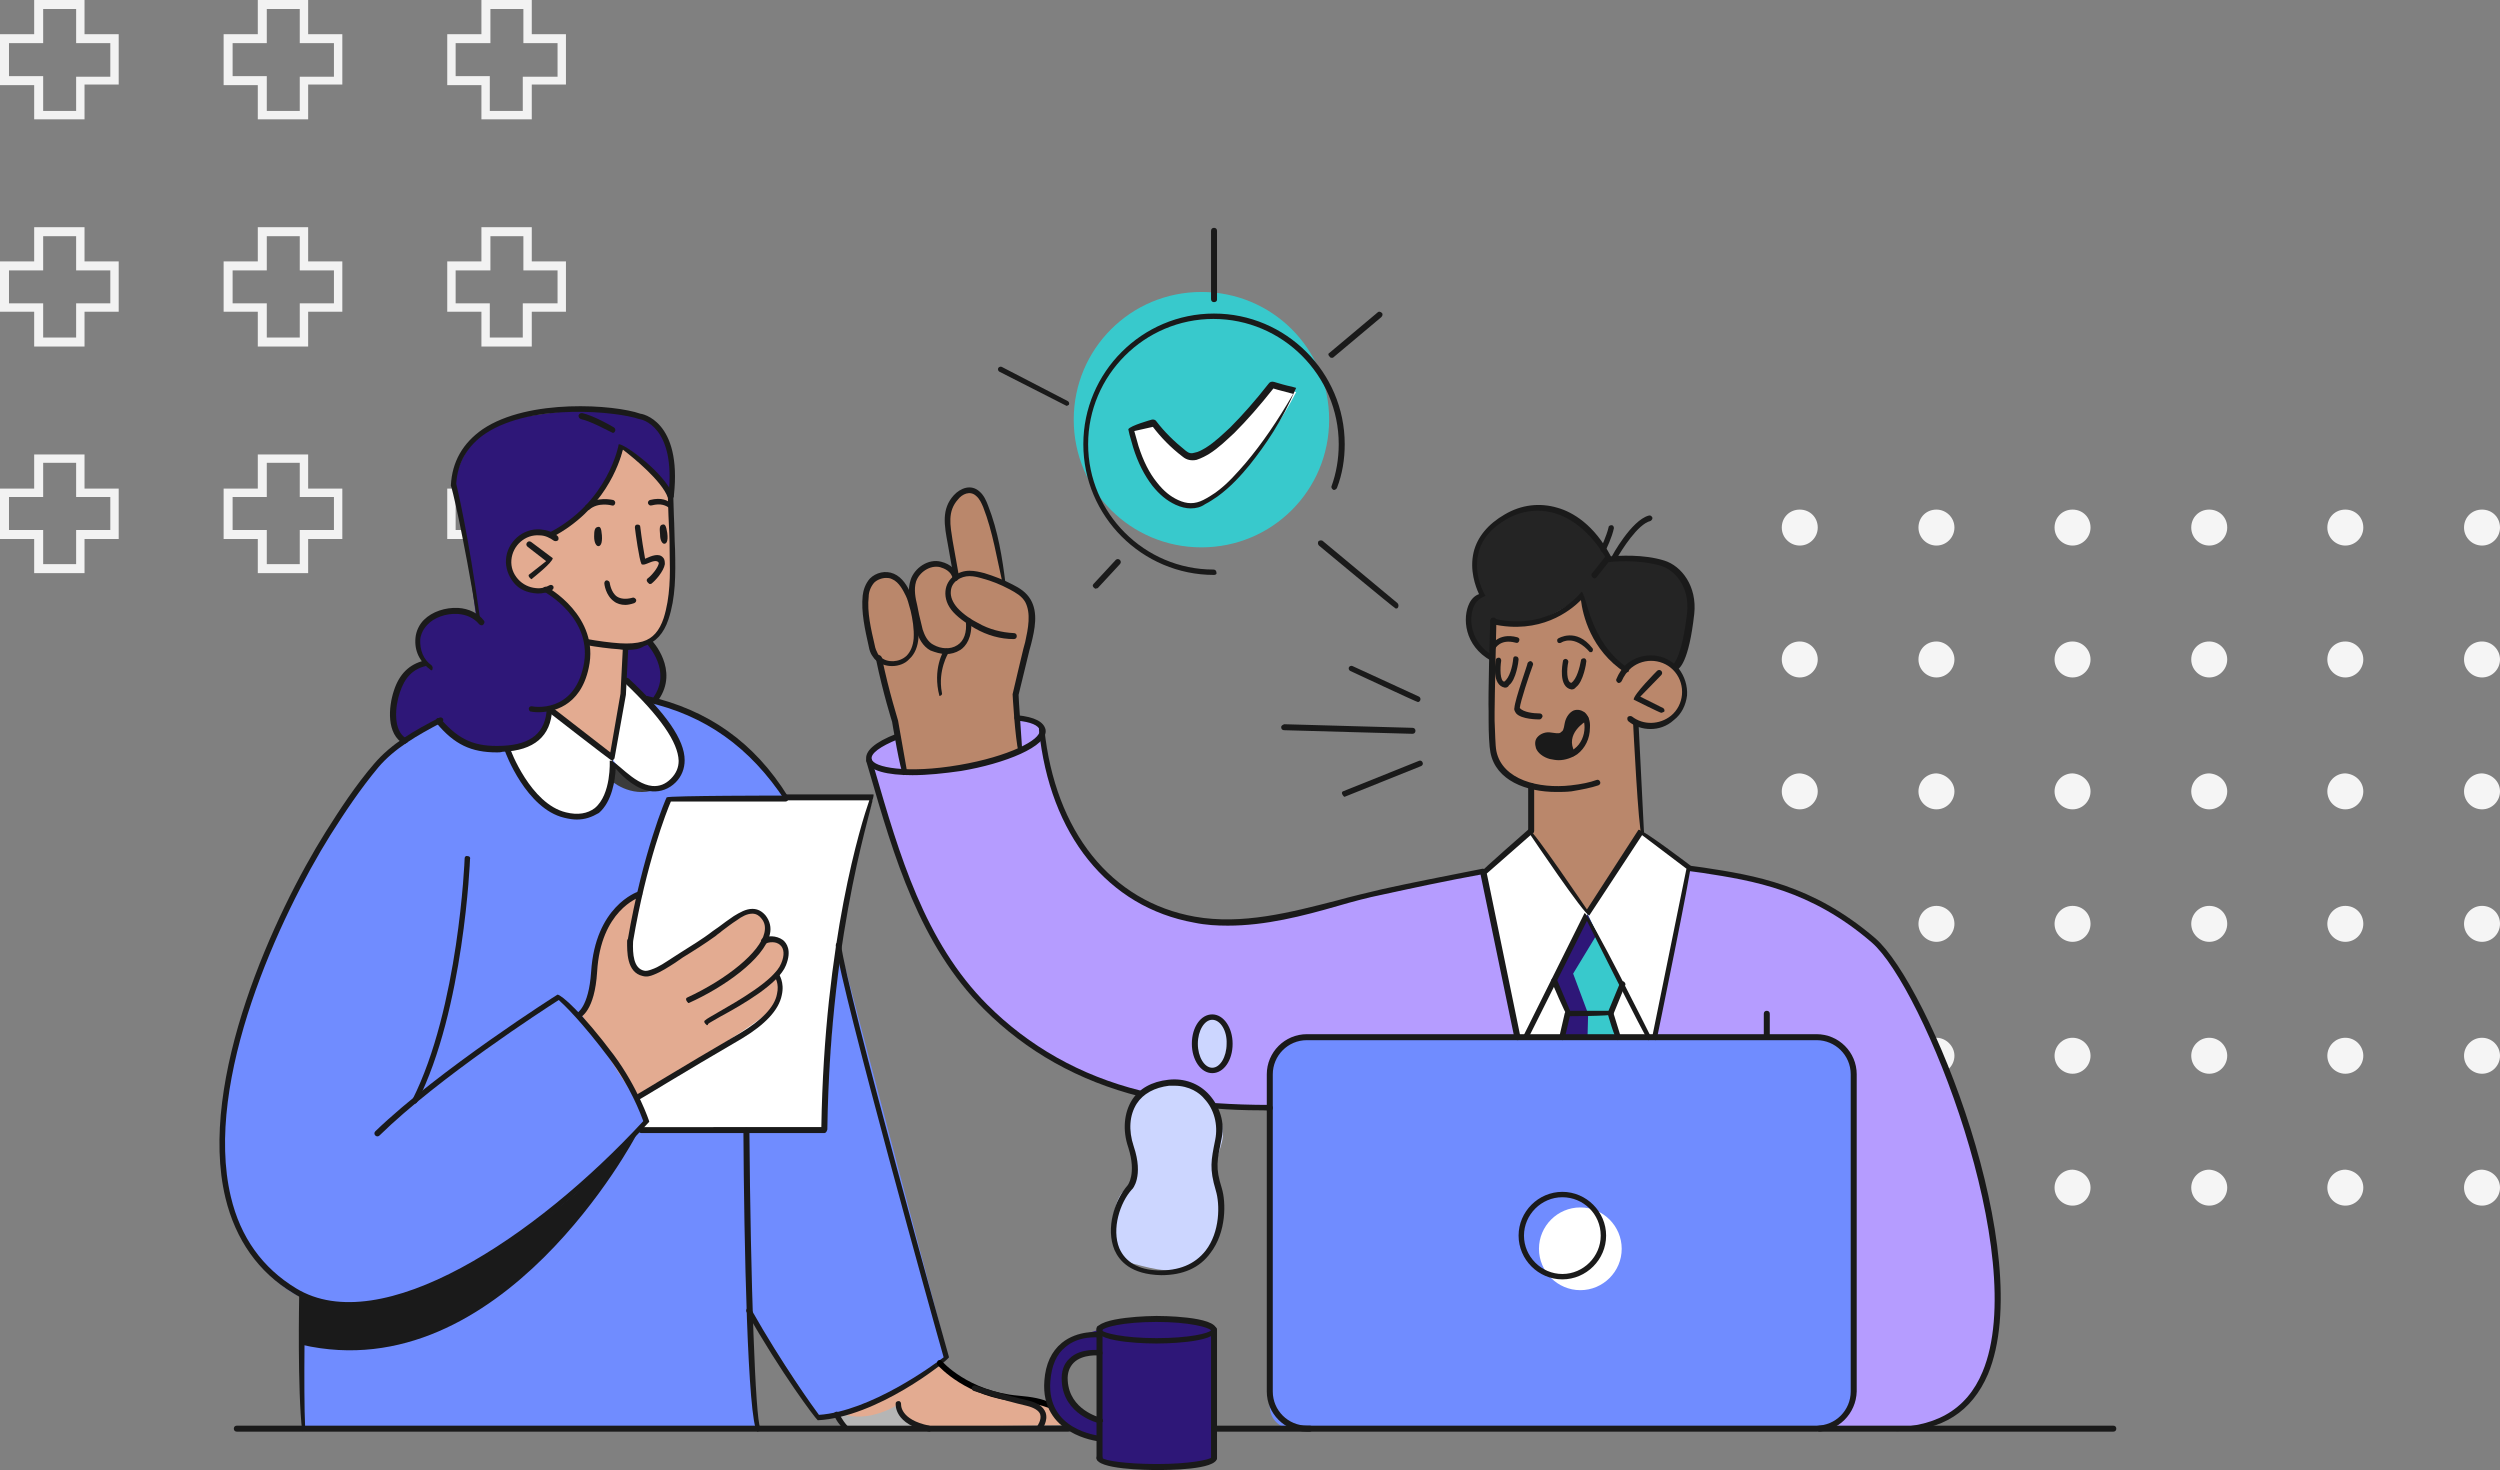 <?xml version="1.0" encoding="utf-8"?>
<!-- Generator: Adobe Illustrator 27.1.1, SVG Export Plug-In . SVG Version: 6.00 Build 0)  -->
<svg version="1.1" id="Layer_1" xmlns="http://www.w3.org/2000/svg" xmlns:xlink="http://www.w3.org/1999/xlink" x="0px" y="0px"
	 viewBox="0 0 417 245.2" style="enable-background:new 0 0 417 245.2;" xml:space="preserve">
<rect x="0" y="0" width="417" height="245.2" fill="#808080" stroke="none"/>
<style type="text/css">
	.st0{fill:#F5F5F5;}
	.st1{fill:#F2F2F2;}
	.st2{fill:#2E1778;}
	.st3{fill:#708CFF;}
	.st4{fill:#B59CFF;}
	.st5{fill:#E3AB91;}
	.st6{fill:#BA876B;}
	.st7{fill:#242424;}
	.st8{fill:#1A1A1A;}
	.st9{fill:#FFFFFF;}
	.st10{fill:#38C9CC;}
	.st11{fill:#CCD6FF;}
	.st12{fill:#3B3B3B;}
	.st13{fill:#B5B5B5;}
</style>
<g>
	<g>
		<path class="st0" d="M303.2,88c0,1.6-1.3,3-3,3c-1.6,0-3-1.3-3-3s1.3-3,3-3C301.9,85,303.2,86.3,303.2,88"/>
	</g>
	<g>
		<path class="st0" d="M326,88c0,1.6-1.3,3-3,3c-1.6,0-3-1.3-3-3s1.3-3,3-3C324.6,85,326,86.3,326,88"/>
	</g>
	<g>
		<path class="st0" d="M348.7,88c0,1.6-1.3,3-3,3c-1.6,0-3-1.3-3-3s1.3-3,3-3C347.4,85,348.7,86.3,348.7,88"/>
	</g>
	<g>
		<path class="st0" d="M371.5,88c0,1.6-1.3,3-3,3c-1.6,0-3-1.3-3-3s1.3-3,3-3C370.2,85,371.5,86.3,371.5,88"/>
	</g>
	<g>
		<path class="st0" d="M394.2,88c0,1.6-1.3,3-3,3c-1.6,0-3-1.3-3-3s1.3-3,3-3C392.9,85,394.2,86.3,394.2,88"/>
	</g>
	<g>
		<path class="st0" d="M417,88c0,1.6-1.3,3-3,3c-1.6,0-3-1.3-3-3s1.3-3,3-3C415.7,85,417,86.3,417,88"/>
	</g>
	<g>
		<path class="st0" d="M303.2,110c0,1.6-1.3,3-3,3c-1.6,0-3-1.3-3-3s1.3-3,3-3C301.9,107,303.2,108.4,303.2,110"/>
	</g>
	<g>
		<path class="st0" d="M326,110c0,1.6-1.3,3-3,3c-1.6,0-3-1.3-3-3s1.3-3,3-3C324.6,107,326,108.4,326,110"/>
	</g>
	<g>
		<path class="st0" d="M348.7,110c0,1.6-1.3,3-3,3c-1.6,0-3-1.3-3-3s1.3-3,3-3C347.4,107,348.7,108.4,348.7,110"/>
	</g>
	<g>
		<path class="st0" d="M371.5,110c0,1.6-1.3,3-3,3c-1.6,0-3-1.3-3-3s1.3-3,3-3C370.2,107,371.5,108.4,371.5,110"/>
	</g>
	<g>
		<path class="st0" d="M394.2,110c0,1.6-1.3,3-3,3c-1.6,0-3-1.3-3-3s1.3-3,3-3C392.9,107,394.2,108.4,394.2,110"/>
	</g>
	<g>
		<path class="st0" d="M417,110c0,1.6-1.3,3-3,3c-1.6,0-3-1.3-3-3s1.3-3,3-3C415.7,107,417,108.4,417,110"/>
	</g>
	<g>
		<path class="st0" d="M303.2,132c0,1.6-1.3,3-3,3c-1.6,0-3-1.3-3-3c0-1.6,1.3-3,3-3C301.9,129.1,303.2,130.4,303.2,132"/>
	</g>
	<g>
		<path class="st0" d="M326,132c0,1.6-1.3,3-3,3c-1.6,0-3-1.3-3-3c0-1.6,1.3-3,3-3C324.6,129.1,326,130.4,326,132"/>
	</g>
	<g>
		<path class="st0" d="M348.7,132c0,1.6-1.3,3-3,3c-1.6,0-3-1.3-3-3c0-1.6,1.3-3,3-3C347.4,129.1,348.7,130.4,348.7,132"/>
	</g>
	<g>
		<path class="st0" d="M371.5,132c0,1.6-1.3,3-3,3c-1.6,0-3-1.3-3-3c0-1.6,1.3-3,3-3C370.2,129.1,371.5,130.4,371.5,132"/>
	</g>
	<g>
		<path class="st0" d="M394.2,132c0,1.6-1.3,3-3,3c-1.6,0-3-1.3-3-3c0-1.6,1.3-3,3-3C392.9,129.1,394.2,130.4,394.2,132"/>
	</g>
	<g>
		<path class="st0" d="M417,132c0,1.6-1.3,3-3,3c-1.6,0-3-1.3-3-3c0-1.6,1.3-3,3-3C415.7,129.1,417,130.4,417,132"/>
	</g>
	<g>
		<path class="st0" d="M303.2,154.1c0,1.6-1.3,3-3,3c-1.6,0-3-1.3-3-3c0-1.6,1.3-3,3-3C301.9,151.1,303.2,152.4,303.2,154.1"/>
	</g>
	<g>
		<path class="st0" d="M326,154.1c0,1.6-1.3,3-3,3c-1.6,0-3-1.3-3-3c0-1.6,1.3-3,3-3C324.6,151.1,326,152.4,326,154.1"/>
	</g>
	<g>
		<path class="st0" d="M348.7,154.1c0,1.6-1.3,3-3,3c-1.6,0-3-1.3-3-3c0-1.6,1.3-3,3-3C347.4,151.1,348.7,152.4,348.7,154.1"/>
	</g>
	<g>
		<path class="st0" d="M371.5,154.1c0,1.6-1.3,3-3,3c-1.6,0-3-1.3-3-3c0-1.6,1.3-3,3-3C370.2,151.1,371.5,152.4,371.5,154.1"/>
	</g>
	<g>
		<path class="st0" d="M394.2,154.1c0,1.6-1.3,3-3,3c-1.6,0-3-1.3-3-3c0-1.6,1.3-3,3-3C392.9,151.1,394.2,152.4,394.2,154.1"/>
	</g>
	<g>
		<path class="st0" d="M417,154.1c0,1.6-1.3,3-3,3c-1.6,0-3-1.3-3-3c0-1.6,1.3-3,3-3C415.7,151.1,417,152.4,417,154.1"/>
	</g>
	<g>
		<path class="st0" d="M303.2,176.1c0,1.6-1.3,3-3,3c-1.6,0-3-1.3-3-3c0-1.6,1.3-3,3-3C301.9,173.1,303.2,174.5,303.2,176.1"/>
	</g>
	<g>
		<path class="st0" d="M326,176.1c0,1.6-1.3,3-3,3c-1.6,0-3-1.3-3-3c0-1.6,1.3-3,3-3C324.6,173.1,326,174.5,326,176.1"/>
	</g>
	<g>
		<path class="st0" d="M348.7,176.1c0,1.6-1.3,3-3,3c-1.6,0-3-1.3-3-3c0-1.6,1.3-3,3-3C347.4,173.1,348.7,174.5,348.7,176.1"/>
	</g>
	<g>
		<path class="st0" d="M371.5,176.1c0,1.6-1.3,3-3,3c-1.6,0-3-1.3-3-3c0-1.6,1.3-3,3-3C370.2,173.1,371.5,174.5,371.5,176.1"/>
	</g>
	<g>
		<path class="st0" d="M394.2,176.1c0,1.6-1.3,3-3,3c-1.6,0-3-1.3-3-3c0-1.6,1.3-3,3-3C392.9,173.1,394.2,174.5,394.2,176.1"/>
	</g>
	<g>
		<path class="st0" d="M417,176.1c0,1.6-1.3,3-3,3c-1.6,0-3-1.3-3-3c0-1.6,1.3-3,3-3C415.7,173.1,417,174.5,417,176.1"/>
	</g>
	<g>
		<path class="st0" d="M303.2,198.1c0,1.6-1.3,3-3,3c-1.6,0-3-1.3-3-3c0-1.6,1.3-3,3-3C301.9,195.2,303.2,196.5,303.2,198.1"/>
	</g>
	<g>
		<path class="st0" d="M326,198.1c0,1.6-1.3,3-3,3c-1.6,0-3-1.3-3-3c0-1.6,1.3-3,3-3C324.6,195.2,326,196.5,326,198.1"/>
	</g>
	<g>
		<path class="st0" d="M348.7,198.1c0,1.6-1.3,3-3,3c-1.6,0-3-1.3-3-3c0-1.6,1.3-3,3-3C347.4,195.2,348.7,196.5,348.7,198.1"/>
	</g>
	<g>
		<path class="st0" d="M371.5,198.1c0,1.6-1.3,3-3,3c-1.6,0-3-1.3-3-3c0-1.6,1.3-3,3-3C370.2,195.2,371.5,196.5,371.5,198.1"/>
	</g>
	<g>
		<path class="st0" d="M394.2,198.1c0,1.6-1.3,3-3,3c-1.6,0-3-1.3-3-3c0-1.6,1.3-3,3-3C392.9,195.2,394.2,196.5,394.2,198.1"/>
	</g>
	<g>
		<path class="st0" d="M417,198.1c0,1.6-1.3,3-3,3c-1.6,0-3-1.3-3-3c0-1.6,1.3-3,3-3C415.7,195.2,417,196.5,417,198.1"/>
	</g>
	<g>
		<path class="st1" d="M88.7,95.6h-8.4v-5.7h-5.7v-8.4h5.7v-5.7h8.4v5.7h5.7v8.4h-5.7V95.6z M81.7,94.1h5.5v-5.7H93v-5.5h-5.7v-5.7
			h-5.5v5.7H76v5.5h5.7V94.1z M51.5,95.6H43v-5.7h-5.7v-8.4H43v-5.7h8.4v5.7h5.7v8.4h-5.7V95.6z M44.5,94.1H50v-5.7h5.7v-5.5H50
			v-5.7h-5.5v5.7h-5.7v5.5h5.7V94.1z M14.2,95.6H5.7v-5.7H0v-8.4h5.7v-5.7h8.4v5.7h5.7v8.4h-5.7V95.6z M7.2,94.1h5.5v-5.7h5.7v-5.5
			h-5.7v-5.7H7.2v5.7H1.5v5.5h5.7V94.1z M88.7,57.8h-8.4V52h-5.7v-8.4h5.7v-5.7h8.4v5.7h5.7V52h-5.7V57.8z M81.7,56.3h5.5v-5.7H93
			v-5.5h-5.7v-5.7h-5.5v5.7H76v5.5h5.7V56.3z M51.5,57.8H43V52h-5.7v-8.4H43v-5.7h8.4v5.7h5.7V52h-5.7V57.8z M44.5,56.3H50v-5.7h5.7
			v-5.5H50v-5.7h-5.5v5.7h-5.7v5.5h5.7V56.3z M14.2,57.8H5.7V52H0v-8.4h5.7v-5.7h8.4v5.7h5.7V52h-5.7V57.8z M7.2,56.3h5.5v-5.7h5.7
			v-5.5h-5.7v-5.7H7.2v5.7H1.5v5.5h5.7V56.3z M88.7,19.9h-8.4v-5.7h-5.7V5.7h5.7V0h8.4v5.7h5.7v8.4h-5.7V19.9z M81.7,18.5h5.5v-5.7
			H93V7.2h-5.7V1.5h-5.5v5.7H76v5.5h5.7V18.5z M51.5,19.9H43v-5.7h-5.7V5.7H43V0h8.4v5.7h5.7v8.4h-5.7V19.9z M44.5,18.5H50v-5.7h5.7
			V7.2H50V1.5h-5.5v5.7h-5.7v5.5h5.7V18.5z M14.2,19.9H5.7v-5.7H0V5.7h5.7V0h8.4v5.7h5.7v8.4h-5.7V19.9z M7.2,18.5h5.5v-5.7h5.7V7.2
			h-5.7V1.5H7.2v5.7H1.5v5.5h5.7V18.5z"/>
	</g>
	<g>
		<path class="st2" d="M177.7,230.2c0.2-4.8,2.6-4.1,5.6-4.6l0.1,11.3C183.4,237,177.5,235.1,177.7,230.2 M192.7,220
			c-8.1,0.1-9.3,1.6-9.3,1.6c-0.1,0.7-6.5,0.9-8.1,5.5c-1.6,4.6,0.6,9.1,2.2,10.5c1.6,1.3,5.6,2.3,5.6,2.3l0.2,3.3
			c0,0,3.2,1.6,10.1,1.5c7-0.1,9-1.1,9-1.1v-21.8C202.5,221.9,200.8,220,192.7,220"/>
	</g>
	<g>
		<path class="st3" d="M73.5,119.8c0,0-8.2,5.2-9.6,6.7c-1.4,1.5-8,10.7-13.5,20.2c-5.5,9.4-11,25.6-12,32.3
			c-1,6.7-2.7,18.6,2.2,27.4c4.9,8.8,9.9,10,9.9,10v21.9l75.9,0.1c0,0-1.7-15.2-0.9-19l11.1,17.1c0,0,7.1-0.9,12.8-4.3
			c5.7-3.3,8.8-5.7,8.8-5.7l-17.9-67.7c0,0-7-22.9-11.2-28.6c-4.2-5.7-8.9-11.2-25-14.5L73.5,119.8z"/>
	</g>
	<g>
		<path class="st3" d="M305.5,238.3h-90c-2,0-3.7-1.6-3.7-3.7v-58c0-2,1.6-3.7,3.7-3.7h90c2,0,3.7,1.6,3.7,3.7v58
			C309.1,236.7,307.5,238.3,305.5,238.3"/>
	</g>
	<g>
		<path class="st4" d="M247.5,145.5l5.7,27.5l-35.2,0.2c0,0-5.5,0.8-6.2,5.4v5.9c0,0-12.9,1.5-26-3.4c-13.1-4.8-20.9-11.2-26.6-19.4
			c-5.7-8.2-8.7-17-9.5-19.4c-0.8-2.4-4.6-15.1-4.6-15.1s4,3.2,15.5,0.9c11.5-2.3,13.3-5.7,13.3-5.7s1.3,13.7,8.3,21.3
			c7,7.6,15,11.9,30.5,9.8c0,0,13.8-3.6,19.9-4.8C238.7,147.3,247.5,145.5,247.5,145.5"/>
	</g>
	<g>
		<path class="st5" d="M112,82.7c0,0,0,13.2,0.1,15.6c0.1,2.4-0.9,9.8-7.3,9.7l-0.8,7.6l-1.8,10.5l-10.2-8c0,0,5.8-1.3,6.1-8
			c0.3-6.7-6.4-11.8-6.4-11.8s-6,1.2-6.8-4.7c0,0,0.1-3.7,3.5-4.5c3.4-0.7,3.6,0.1,3.6,0.1s4.6-2.2,7-5.6c2.3-3.3,4.5-6.9,4.9-9.3
			c0,0,3.7,2.9,5.1,4.4C110.3,80.3,112,82.7,112,82.7"/>
	</g>
	<g>
		<path class="st6" d="M248.9,103.6c0,0-0.3,13-0.2,16c0.1,2.9-1,10.1,6.7,11.6l0,7.5l9.1,13.5l9.3-13.5l-0.9-18c0,0,7.8,2.6,8-6
			c0,0,0.4-4-5.7-4.9c0,0-2.6,0-4.1,1.9c0,0-2.7-1-5.1-5.8c-2.3-4.7-2-7-2-7s-3.2,3.9-7.2,4.5C252.7,104,248.9,103.6,248.9,103.6"/>
	</g>
	<g>
		<path class="st7" d="M248.8,109.7l0.2-6.1c0,0,4.4,1,7.4,0c3-1,7.7-4.3,7.7-4.3s1.2,9.5,7,12.4c0,0,1.3-2.3,3.9-1.9
			c2.6,0.5,4.4,1.3,4.4,1.3s2.2-3.1,2.5-8c0.3-5-1.3-8.2-3.6-8.9c-2.3-0.8-9.7-1.1-9.7-1.1s-4.4-7.4-9.1-8.1
			c-4.7-0.7-8.2,0.5-10.6,2.7c-2.5,2.2-4.2,7-1.6,11.5c0,0-2.2,0.6-2.3,3.7C244.6,106.1,248,109.7,248.8,109.7"/>
	</g>
	<g>
		<path class="st4" d="M149.6,122.6l1.1,6.2c0,0-5.6-0.1-5.7-2.1C144.9,124.8,149.6,122.6,149.6,122.6"/>
	</g>
	<g>
		<path class="st4" d="M169.8,119.8v5.6c0,0,4.6-2.7,4-4C173.3,120.1,169.8,119.8,169.8,119.8"/>
	</g>
	<g>
		<path class="st8" d="M264.5,119.8c-0.2,0.1-1.7,1-2.4,2.5c-0.6,1.5,0.2,3.5,0.2,3.5s-0.7,1.1-2.7,0.6c-1.9-0.5-3-0.9-2.9-2.1
			c0.2-1.2,0.2-1.4,1.5-1.5c1.3-0.1,2.6,0.2,2.9-1c0.3-1.2,0.4-2.9,1.6-3C264.1,118.7,264.5,119.8,264.5,119.8"/>
	</g>
	<g>
		<path class="st6" d="M167.3,96.9c0,0-0.8-8.6-2.3-11.4c-1.5-2.8-2.1-4.4-3.6-3.8c-1.5,0.6-3.5,1.9-3.4,4.4c0.1,2.5,1.6,10,1.6,10
			s-2.3-2.7-4.7-1.9c-2.4,0.7-2.9,4.6-2.9,4.6s-2.5-3.4-5.2-2.9c-2.7,0.5-2.7,5.5-2.1,8.4c0.6,2.9,0.6,4.8,1.8,5.5l2.5,9.9l1.6,9.1
			c0,0,5.7,0.1,9.4-0.7c3.7-0.8,9.8-2.8,9.8-2.8l-0.4-9.8c0,0,2.6-9.5,2.5-11.9C171.8,101.3,173.1,99.9,167.3,96.9"/>
	</g>
	<g>
		<path class="st5" d="M157,227.7c0,0,2.8,2.8,6.3,4c3.5,1.2,11.7,2.5,11.7,2.5l2.5,3.5l-36.4,0.5l-1.5-2.2c0,0,6.8-1.9,11-4.6
			C154.8,228.8,157,227.7,157,227.7"/>
	</g>
	<polygon class="st9" points="264.8,152.5 255.4,138.7 247.5,145.5 253.1,173 254.5,173 260.6,173 261.5,169.1 259,164 	"/>
	<polygon class="st9" points="273.8,138.7 264.8,152.5 270.6,164.3 268.6,169.1 269.8,173 274.9,173 276.1,173 281.9,144.8 	"/>
	<polygon class="st10" points="259,164 261.5,169.1 260.6,173 269.8,173 268.6,169.1 270.6,164.3 264.8,152.5 	"/>
	<g>
		<path class="st9" d="M270.5,208.3c0,3.8-3.1,6.9-6.9,6.9c-3.8,0-6.9-3.1-6.9-6.9c0-3.8,3.1-6.9,6.9-6.9
			C267.4,201.4,270.5,204.5,270.5,208.3"/>
	</g>
	<g>
		<path class="st11" d="M202.2,169.7c0,0-2.8,0.8-2.9,4.4c-0.1,3.7,2.1,4.6,2.9,4.4c0.8-0.2,3.1-1.4,2.9-4.4
			C205,171,203.5,169.9,202.2,169.7"/>
	</g>
	<g>
		<path class="st11" d="M195.7,180.3c0,0-5.5,0.4-7,4.5c-1.5,4.1,1.2,6.8,0.7,9.6c-0.4,2.8-0.4,2.5-2.2,4.5
			c-1.8,2-3.1,10.6,1.5,11.8c4.6,1.2,7,1.9,10.4,0c3.4-1.9,4.7-5.4,4.8-9.2c0-3.8-1.2-4.7-1-7.4c0.2-2.6,2.1-4.2,0.4-8.2
			C201.6,181.9,199.5,180.3,195.7,180.3"/>
	</g>
	<g>
		<path class="st9" d="M106.6,149.5l5-16.3h34c0,0-5.8,18.2-6.3,28.9c-0.5,10.7-1.9,26.5-1.9,26.5h-30.5l0.9-1.5l-2-3.8l-1.5-26.4
			L106.6,149.5z"/>
	</g>
	<g>
		<path class="st4" d="M281.9,144.8l-5.8,28.2h26.4c0,0,6.7-0.4,6.7,7c0,7.3-0.1,53-0.1,53s-1.5,4.7-4.7,5.3l15.1-0.2
			c0,0,5.1-0.2,7.7-3.3c2.7-3.2,6.3-9.1,6-16.5c-0.3-7.4-1.6-22.3-6.7-34.7c-5-12.4-8.9-21.4-12.9-25.6c-4.1-4.1-10.2-7.9-14.8-9.3
			C294.3,147.1,281.9,144.8,281.9,144.8"/>
	</g>
	<g>
		<path class="st2" d="M67.2,123.5c0,0-2.9-2.7-1.1-7.8c1.8-5.2,4.8-5,4.8-5s-2.4-4.5,0.3-6.9c2.8-2.4,7-2.1,8.2-1c0,0-1-8-2.1-14.8
			c-1.1-6.8-1.5-7.5-1.5-7.5s1.4-9.5,10.4-10.8c9-1.4,11.8-1.6,16.6-1c4.9,0.6,6.5,1.9,7.7,3.7c1.3,1.8,2.4,8.2,1.5,10.4
			c0,0-3.2-6-8.1-8.3c0,0-1.1,7.9-11.6,14.8c0,0-4.2-1.9-6.7,2c-2.5,3.9,0.9,8,5.6,7.2c0,0,7.7,4.3,6.9,10.8c-0.8,6.6-4.1,8-6.4,9.3
			c0,0-0.2,5.9-6.5,6.5c-6.3,0.6-11-2.4-12-4.6L67.2,123.5z"/>
	</g>
	<g>
		<path class="st2" d="M104.4,108l-0.5,7.9l5.2,0.6c0,0,2-1.6,1.4-4.7c-0.6-3.1-2-4.6-2-4.6L104.4,108z"/>
	</g>
	<g>
		<path class="st5" d="M96.9,169.1c0,0,1.7-1.2,2-4.8c0.3-3.6,0.8-12.1,7.7-14.8l-1.5,7.4c0,0-0.5,4.7,1.8,5.2
			c2.3,0.5,10.5-5.2,12.5-6.7c2-1.5,4.9-4.7,7.5-2.9c2.6,1.8,0.3,4.8,0.3,4.8s2.3-0.8,3.5,0.6c1.2,1.4-1.4,4.9-1.4,4.9
			s1.9,2.9-0.5,5.5c-2.4,2.6-22.8,15-22.8,15L96.9,169.1z"/>
	</g>
	<g>
		<path class="st8" d="M106.1,189.4c0,0-22.4,42.6-55.8,34.9l0.1-8c0,0,7.9,4.5,20.9-1.7c13-6.2,21-12,26.9-17.6
			C104.2,191.3,106.1,189.4,106.1,189.4"/>
	</g>
	<g>
		<path class="st9" d="M85.1,124.9c0,0,5.2-1.1,5.9-3.2c0.7-2.1,0.6-3.3,0.6-3.3l10.5,8.4c0,0,0.1,9.2-5.5,9.2
			C91,135.9,87.2,132.1,85.1,124.9"/>
	</g>
	<g>
		<path class="st9" d="M104.2,113.4v2.9l-2.1,10.2c0,0,2.4,3.9,5.4,4.6c3,0.7,5.2-0.8,5.8-2.3c0.6-1.5,0.9-3.2-0.5-5.7
			C111.4,120.5,104.2,113.4,104.2,113.4"/>
	</g>
	<g>
		<path class="st12" d="M101.8,130.1c0,0,3.3,3.1,7.6,1.6c0,0-5.6-0.8-7.3-5L101.8,130.1z"/>
	</g>
	<g>
		<path class="st13" d="M149.9,234.2c0,0-4.8,3.3-9.6,1.6c-0.2-0.1-0.6,0.5-0.6,0.5l1.4,2l12.5-0.1
			C153.6,238.1,149.5,235.7,149.9,234.2"/>
	</g>
	<polygon class="st2" points="266.4,155.8 262.4,162.4 264.9,169.1 264.8,173 260.6,173 261.5,169.1 259,163.6 264.8,152.5 	"/>
	<g>
		<path class="st8" d="M224.2,132.9c-0.5-0.5-0.4-0.8-0.2-0.9l12.7-5.1c0.2-0.1,0.5,0,0.6,0.3c0.1,0.2,0,0.5-0.3,0.6l-12.7,5.1
			C224.3,132.9,224.3,132.9,224.2,132.9"/>
	</g>
	<g>
		<path class="st8" d="M235.6,122.4c0,0-21.4-0.6-21.4-0.6c-0.3,0-0.5-0.2-0.5-0.5c0-0.3,0.3-0.4,0.5-0.5l21.4,0.6
			c0.3,0,0.5,0.2,0.5,0.5C236.1,122.2,235.9,122.4,235.6,122.4"/>
	</g>
	<g>
		<path class="st8" d="M236.5,117.1c-0.2,0-11.3-5.2-11.3-5.2c-0.2-0.1-0.3-0.4-0.2-0.6c0.1-0.2,0.4-0.3,0.6-0.2l11.1,5.1
			c0.2,0.1,0.3,0.4,0.2,0.6C236.8,117,236.7,117.1,236.5,117.1"/>
	</g>
	<g>
		<path class="st8" d="M67.4,124.1c-3-1.6-2.6-6.2-1.7-8.9c0.9-2.8,2.6-4.4,5-5c0.3-0.1,0.5,0.1,0.6,0.3c0.1,0.3-0.1,0.5-0.3,0.6
			c-2.1,0.5-3.5,1.9-4.3,4.4c-0.8,2.3-1.2,6.4,1.1,7.7c0.2,0.1,0.3,0.4,0.2,0.6C67.7,124,67.6,124.1,67.4,124.1"/>
	</g>
	<g>
		<path class="st8" d="M79.6,103.3C77.2,88.7,75.3,81,75.2,81c0.2-4,2-7.1,5.3-9.4c7.7-5.2,22.1-4.1,26.3-2.6c0.2,0,7,1.1,5.6,13.7
			c0,0.3-0.3,0.4-0.5,0.4c-0.3,0-0.4-0.3-0.4-0.5c1.3-11.6-4.6-12.7-4.9-12.7c-3.4-1.2-17.7-2.8-25.6,2.4c-3,2-4.7,4.9-4.9,8.4
			c0.2,0.8,2,8.4,3.9,22C80.1,103.1,79.9,103.3,79.6,103.3C79.6,103.3,79.6,103.3,79.6,103.3"/>
	</g>
	<g>
		<path class="st8" d="M82.9,125.5c-4.3,0-7.1-1.3-10.1-4.9c-0.2-0.2-0.1-0.5,0-0.7c0.2-0.2,0.5-0.2,0.7,0c3.1,3.6,5.8,4.7,10.3,4.5
			c4.8-0.2,7.2-2.2,7.4-6.2c0-0.3,0.3-0.4,0.5-0.4c0.3,0,0.5,0.2,0.4,0.5c-0.2,4.5-3,6.9-8.3,7.1C83.5,125.5,83.2,125.5,82.9,125.5"
			/>
	</g>
	<g>
		<path class="st8" d="M204.8,154.4c-1.8,0-3.7-0.1-5.6-0.5c-14.4-2.6-24.1-14.6-25.9-32.2c0-0.3,0.2-0.5,0.4-0.5
			c0.3,0,0.5,0.2,0.5,0.4c1.8,17.1,11.1,28.8,25.1,31.3c7.9,1.4,15.9-0.7,23.7-2.7c2.5-0.7,5.1-1.3,7.6-1.9c4.5-1,10.6-2.2,16.7-3.4
			c0.2,0,0.5,0.1,0.5,0.4c0,0.3-0.1,0.5-0.4,0.5c-6.1,1.1-12.1,2.4-16.7,3.4c-2.5,0.5-5.1,1.2-7.5,1.9
			C217.3,152.8,211.1,154.4,204.8,154.4"/>
	</g>
	<g>
		<path class="st8" d="M316.6,238.7c-0.7,0-1.3,0-2-0.1c-0.3,0-0.5-0.2-0.4-0.5c8.4,0.2,13.8-2.8,16.5-9.3
			c8-19.2-9.9-64.2-18.5-71.6c-10.2-8.8-19.8-10.3-28.2-11.6c-0.7-0.1-1.5-0.2-2.2-0.3c-0.3,0-0.4-0.3-0.4-0.5
			c0-0.3,0.3-0.5,0.5-0.4c0.7,0.1,1.4,0.2,2.2,0.3c8.5,1.3,18.2,2.8,28.7,11.8c9,7.8,27.1,52.7,18.8,72.7
			C328.9,235.5,323.9,238.7,316.6,238.7"/>
	</g>
	<g>
		<path class="st8" d="M276.1,173.5c-0.3-0.1-0.5-0.3-0.5-0.6l5.7-28l-7.4-5.6l-8.8,13.4c-0.8,0-9.8-13.4-9.8-13.4l-7.3,6.4
			l5.6,27.2c0.1,0.3-0.1,0.5-0.4,0.6c-0.3,0-0.5-0.1-0.6-0.4l-5.7-27.5c0.2-0.4,8.1-7.3,8.1-7.3c0.7,0.1,9.7,13.4,9.7,13.4l8.6-13.3
			c0.7-0.1,8.7,6,8.7,6c0.2,0.5-5.6,28.7-5.6,28.7C276.5,173.3,276.3,173.5,276.1,173.5"/>
	</g>
	<g>
		<path class="st8" d="M274.9,173.5c-0.4-0.3-10.2-19.9-10.2-19.9l-9.8,19.6c-0.1,0.2-0.4,0.3-0.6,0.2c-0.2-0.1-0.3-0.4-0.2-0.6
			l10.2-20.5c0.8,0,11,20.5,11,20.5c0.1,0.2,0,0.5-0.2,0.6C275.1,173.5,275,173.5,274.9,173.5"/>
	</g>
	<g>
		<path class="st8" d="M261.5,169.5c-0.4-0.3-2.7-5.8-2.7-5.8c-0.1-0.2,0-0.5,0.3-0.6c0.2-0.1,0.5,0,0.6,0.3l2.2,5.2l6.4,0l1.9-4.6
			c0.1-0.2,0.4-0.4,0.6-0.3c0.2,0.1,0.4,0.4,0.3,0.6l-2,4.9C268.6,169.5,261.5,169.5,261.5,169.5"/>
	</g>
	<g>
		<path class="st8" d="M259.6,132.1c-5,0-10.1-1.9-11-6.6c-0.2-1-0.3-3.2-0.3-5.3l0-1.5c-0.1-2,0.2-14.7,0.3-15.2
			c0-0.3,0.2-0.5,0.5-0.5c0.3,0,0.5,0.2,0.5,0.5c0,0.1-0.3,13.2-0.3,15.2l0,1.5c0.1,2,0.1,4.1,0.3,5.1c1,4.8,7.1,6.3,12.4,5.7
			c1.8-0.2,3.2-0.5,4.3-0.9c0.2-0.1,0.5,0,0.6,0.3c0.1,0.2,0,0.5-0.3,0.6c-1.2,0.4-2.7,0.7-4.5,1
			C261.2,132.1,260.4,132.1,259.6,132.1"/>
	</g>
	<g>
		<path class="st8" d="M273.8,139.1c-0.5-0.4-1.4-18.5-1.4-18.5c0-0.3,0.2-0.5,0.4-0.5c0.3,0,0.5,0.2,0.5,0.4l0.9,18
			C274.3,138.9,274.1,139.1,273.8,139.1L273.8,139.1z"/>
	</g>
	<g>
		<path class="st8" d="M275.3,121.6c-1.3,0-2.6-0.4-3.7-1.3c-0.2-0.2-0.2-0.5-0.1-0.7c0.2-0.2,0.5-0.2,0.7-0.1
			c1.9,1.5,4.6,1.4,6.5-0.1c2.2-1.8,2.5-5.1,0.7-7.3c-1.8-2.2-5.1-2.5-7.3-0.7c-0.7,0.6-1.2,1.3-1.6,2.2c-0.1,0.2-0.4,0.4-0.6,0.3
			c-0.2-0.1-0.4-0.4-0.3-0.6c0.4-1,1-1.9,1.8-2.6c2.6-2.1,6.5-1.8,8.6,0.8c1,1.3,1.5,2.9,1.4,4.5c-0.2,1.6-0.9,3.1-2.2,4.1
			C278,121.2,276.6,121.6,275.3,121.6"/>
	</g>
	<g>
		<path class="st8" d="M58.1,218.1c-3.4,0-6.5-0.7-9.2-2.4c-5.8-3.5-9.6-8.9-11.3-15.9c-4.7-19.6,8.3-47.6,16.7-61
			c2.4-3.8,5-7.8,8.1-11.4c2.9-3.4,6.8-5.6,10.9-7.7c0.2-0.1,0.5,0,0.6,0.2c0.1,0.2,0,0.5-0.2,0.6c-4,2.1-7.9,4.3-10.6,7.5
			c-3,3.6-5.6,7.5-8,11.3c-8.3,13.3-21.2,40.9-16.6,60.3c1.6,6.8,5.3,11.9,10.9,15.3c14.1,8.6,39.9-8.4,57.9-27.9
			c-0.4-1.1-2.2-5.9-5.7-10.5c-4.5-6-7.5-8.9-8.4-9.7c-2.5,1.6-20.1,13-29.9,22.6c-0.2,0.2-0.5,0.2-0.7,0c-0.2-0.2-0.2-0.5,0-0.7
			C73.3,178.4,92.8,166,93,165.9c0.7,0.1,4,2.9,9.4,10.1c4,5.4,5.9,11,5.9,11.1C93.3,203.7,73,218.1,58.1,218.1"/>
	</g>
	<g>
		<path class="st8" d="M136.4,236.9c-0.4-0.3-6.2-8-11.9-18.1c-0.1-0.2,0-0.5,0.2-0.6c0.2-0.1,0.5,0,0.6,0.2
			c5.2,9.2,10.4,16.4,11.3,17.6c8.6-0.6,19.1-8.3,20.8-9.6c-1.5-5.2-17-61-18-68.7c0-0.3,0.2-0.5,0.4-0.5c0.3,0,0.5,0.2,0.5,0.4
			c0.9,7.8,17.8,68.2,18,68.8C157.8,227.2,146.2,236.4,136.4,236.9L136.4,236.9z"/>
	</g>
	<g>
		<path class="st8" d="M131,133.6c-5.9-9-13.4-14.3-23.2-16.5c-0.3-0.1-0.4-0.3-0.4-0.6c0.1-0.3,0.3-0.4,0.6-0.4
			c10.1,2.3,17.8,7.7,23.4,16.7c0.1,0.2,0.1,0.5-0.1,0.6C131.2,133.6,131.1,133.6,131,133.6"/>
	</g>
	<g>
		<path class="st8" d="M104.7,108.4c-0.4,0-0.9,0-1.4-0.1c-1.6-0.1-3.9-0.4-5.5-0.7c-0.3,0-0.4-0.3-0.4-0.6c0-0.3,0.3-0.4,0.6-0.4
			c1.6,0.3,3.8,0.6,5.4,0.7c1.5,0.1,2.8,0,3.8-0.3c1.7-0.5,2.8-1.8,3.5-3.9c1.1-3.5,1.1-7.2,1-10.8c0-2.4-0.1-4.4-0.2-6.3l-0.1-3.1
			c-0.1-0.3,0.1-0.5,0.3-0.6c0.2-0.1,0.5,0.1,0.6,0.3c0,0.2,0.1,3.3,0.1,3.3c0.1,1.9,0.1,3.9,0.2,5.8c0.1,4.2,0.1,8-1.1,11.6
			c-0.8,2.4-2.1,3.8-4.1,4.5C106.6,108.3,105.7,108.4,104.7,108.4"/>
	</g>
	<g>
		<path class="st8" d="M91.9,89.7c-0.5-0.5-0.4-0.8-0.2-0.9c9.8-5.1,11.5-14.6,11.5-14.7c1-0.1,7.8,4.9,9.1,8.6
			c0.1,0.2,0,0.5-0.3,0.6c-0.3,0.1-0.5,0-0.6-0.3c-1-2.8-5.8-6.7-7.5-8c-0.6,2.4-3.2,10.1-11.8,14.6C92.1,89.7,92,89.7,91.9,89.7"/>
	</g>
	<g>
		<path class="st8" d="M178.2,238.8H39.5c-0.3,0-0.5-0.2-0.5-0.5c0-0.3,0.2-0.5,0.5-0.5h138.7c0.3,0,0.5,0.2,0.5,0.5
			C178.7,238.6,178.5,238.8,178.2,238.8"/>
	</g>
	<g>
		<path class="st8" d="M352.5,238.8h-49c-0.3,0-0.5-0.2-0.5-0.5c0-0.3,0.2-0.5,0.5-0.5h49c0.3,0,0.5,0.2,0.5,0.5
			C353,238.6,352.8,238.8,352.5,238.8"/>
	</g>
	<g>
		<path class="st8" d="M218.5,238.8h-16c-0.3,0-0.5-0.2-0.5-0.5c0-0.3,0.2-0.5,0.5-0.5h16c0.3,0,0.5,0.2,0.5,0.5
			C218.9,238.6,218.7,238.8,218.5,238.8"/>
	</g>
	<g>
		<path class="st8" d="M218,173.5c-3.2,0-5.7,2.6-5.7,5.7v52.9c0,3.2,2.6,5.7,5.7,5.7h85c3.2,0,5.7-2.6,5.7-5.7v-52.9
			c0-3.2-2.6-5.7-5.7-5.7H218z M303,238.8h-85c-3.7,0-6.7-3-6.7-6.7v-52.9c0-3.7,3-6.7,6.7-6.7h85c3.7,0,6.7,3,6.7,6.7v52.9
			C309.6,235.8,306.6,238.8,303,238.8"/>
	</g>
	<g>
		<path class="st8" d="M260.6,199.7c-3.5,0-6.4,2.9-6.4,6.4c0,3.5,2.9,6.4,6.4,6.4c3.5,0,6.4-2.9,6.4-6.4
			C267,202.5,264.1,199.7,260.6,199.7 M260.6,213.4c-4,0-7.3-3.3-7.3-7.3c0-4,3.3-7.3,7.3-7.3c4,0,7.3,3.3,7.3,7.3
			C267.9,210.1,264.6,213.4,260.6,213.4"/>
	</g>
	<g>
		<path class="st8" d="M249,108.5c-0.4-0.2-0.5-0.4-0.4-0.7c0,0,1.2-2.4,4.5-1.5c0.3,0.1,0.4,0.3,0.3,0.6c-0.1,0.3-0.3,0.4-0.6,0.3
			c-2.6-0.7-3.4,1-3.4,1C249.4,108.4,249.2,108.5,249,108.5"/>
	</g>
	<g>
		<path class="st8" d="M265.2,108.8c-2.6-3-4.7-1.7-4.8-1.6c-0.2,0.1-0.5,0.1-0.6-0.1c-0.1-0.2-0.1-0.5,0.1-0.6c0,0,3-1.9,5.7,1.6
			c0.2,0.2,0.1,0.5-0.1,0.7C265.4,108.7,265.3,108.8,265.2,108.8"/>
	</g>
	<g>
		<path class="st8" d="M99.7,87.9c0.4-0.1,0.6,0.1,0.7,1.4c0.1,1.5-0.3,1.8-0.6,1.8c-0.3,0-0.7-0.5-0.7-1.6
			C99.1,88.5,99.2,88,99.7,87.9"/>
	</g>
	<g>
		<path class="st8" d="M110.5,87.5c0.4-0.1,0.6,0.1,0.8,1.4c0.2,1.5-0.2,1.8-0.5,1.8c-0.3,0-0.7-0.5-0.7-1.5
			C110,88.1,110,87.6,110.5,87.5"/>
	</g>
	<g>
		<path class="st8" d="M111.8,84.8c-0.8-0.5-1.5-0.9-3.1-0.5c-0.3,0.1-0.5-0.1-0.6-0.3c-0.1-0.3,0.1-0.5,0.3-0.6
			c2-0.5,3,0.1,3.6,0.6c0.2,0.2,0.2,0.5,0,0.7C112.1,84.8,112,84.8,111.8,84.8"/>
	</g>
	<g>
		<path class="st8" d="M98,85.1c-0.5-0.4-0.5-0.7-0.3-0.8c1.9-1.6,4.5-0.9,4.6-0.9c0.2,0.1,0.4,0.3,0.3,0.6
			c-0.1,0.3-0.3,0.4-0.6,0.3c0,0-2.2-0.6-3.7,0.7C98.2,85.1,98.1,85.1,98,85.1"/>
	</g>
	<g>
		<path class="st8" d="M255.4,139.1c-0.3,0-0.5-0.2-0.5-0.5l0-7.5c0-0.3,0.2-0.5,0.5-0.5c0.3,0,0.5,0.2,0.5,0.5l0,7.5
			C255.9,138.9,255.7,139.1,255.4,139.1"/>
	</g>
	<g>
		<path class="st8" d="M260.6,173.5c-0.4-0.1-0.5-0.3-0.5-0.6l0.9-3.9c0.1-0.3,0.3-0.4,0.6-0.3c0.2,0.1,0.4,0.3,0.3,0.6l-0.9,3.9
			C261,173.3,260.8,173.5,260.6,173.5"/>
	</g>
	<g>
		<path class="st8" d="M269.8,173.5c-0.5-0.3-1.6-4.3-1.6-4.3c-0.1-0.3,0.1-0.5,0.3-0.6c0.3-0.1,0.5,0.1,0.6,0.3l1.2,3.9
			c0.1,0.3-0.1,0.5-0.3,0.6C269.8,173.5,269.8,173.5,269.8,173.5"/>
	</g>
	<g>
		<path class="st8" d="M271.1,112.2c-5.8-3.8-7.1-9.7-7.4-12.1c-1.8,1.8-6.8,5.8-14.8,4c-0.3-0.1-0.4-0.3-0.3-0.6
			c0.1-0.3,0.3-0.4,0.6-0.3c9.6,2.2,14.5-4.4,14.6-4.5c0.9,0.3,1.2,8.3,7.7,12.7c0.2,0.1,0.3,0.4,0.1,0.7
			C271.4,112.1,271.2,112.2,271.1,112.2"/>
	</g>
	<g>
		<path class="st8" d="M279.3,111.7c-0.5-0.5-0.4-0.8-0.2-0.9c0,0,1.4-1,2.3-8.5c0.5-4.7-2.3-7.3-4.3-7.9c-3.9-1.2-8.8-0.7-8.8-0.6
			c-3.1-5.5-6.6-7.5-9-8.2c-2.7-0.8-5.6-0.4-8,1c-2.6,1.5-4.2,3.4-4.7,5.7c-0.9,3.7,1.1,7,1.2,7.1c-1.2,0.4-1.8,1.3-1.9,1.6
			c-1,2.1-0.7,6.2,3.2,8.4c0.2,0.1,0.3,0.4,0.2,0.6c-0.1,0.2-0.4,0.3-0.6,0.2c-4.5-2.5-4.8-7.2-3.6-9.6c0.4-0.8,1-1.3,1.6-1.5
			c-0.6-1.3-1.6-4-0.9-7c0.6-2.5,2.4-4.7,5.2-6.3c2.7-1.6,5.8-2,8.8-1.1c2.5,0.7,6.1,2.8,8.9,8.1c1.2-0.1,5.4-0.4,8.9,0.7
			c2.9,0.9,5.5,4.3,5,8.9c-0.9,8.1-2.5,9.2-2.9,9.3C279.4,111.6,279.3,111.7,279.3,111.7"/>
	</g>
	<g>
		<path class="st8" d="M169.9,125.5c-0.6-2.4-1-9.7-1-9.7c0-0.1,1.8-7.6,1.8-7.6c0.1-0.4,0.2-0.7,0.3-1.1c0.5-2.3,1-4.8,0-6.7
			c-0.6-1-1.5-1.5-2.6-2.1c-1.5-0.8-3-1.4-4.5-1.8c-0.7-0.2-1.4-0.4-2.2-0.4c-1.4,0-3,0.9-3.1,2.5c-0.1,0.9,0.3,1.9,1.1,2.8
			c1,1.1,2.4,2,3.4,2.5c1.9,1.1,4,1.6,6,1.7c0.3,0,0.5,0.2,0.5,0.5c0,0.3-0.2,0.5-0.5,0.5c-2.2,0-4.4-0.6-6.5-1.8
			c-1-0.6-2.5-1.5-3.6-2.7c-1-1.1-1.4-2.3-1.3-3.5c0.2-2.2,2.2-3.4,4-3.4c0.9,0,1.7,0.2,2.5,0.4c1.6,0.5,3.2,1.1,4.7,1.9
			c1.2,0.6,2.3,1.3,3,2.5c1.3,2.2,0.7,5,0.1,7.4c-0.1,0.4-0.2,0.7-0.3,1.1l-1.8,7.4c0,0.8,0.5,7.3,0.6,9.2
			C170.4,125.3,170.2,125.5,169.9,125.5L169.9,125.5z"/>
	</g>
	<g>
		<path class="st8" d="M150.7,129.3c-0.5-0.4-1.9-8.9-1.9-8.9c0,0-1.5-4.7-2.7-10.5c-0.1-0.3,0.1-0.5,0.4-0.6
			c0.2-0.1,0.5,0.1,0.6,0.4c1.2,5.8,2.7,10.4,2.7,10.5l1.5,8.5C151.2,129,151,129.2,150.7,129.3
			C150.7,129.3,150.7,129.3,150.7,129.3"/>
	</g>
	<g>
		<path class="st8" d="M147.8,96.4c-0.7,0-1.5,0.3-2,0.8c-0.6,0.7-0.9,1.6-0.9,2.3c-0.3,2.6,0.4,5.5,1,8.1c0.1,0.6,0.3,1,0.5,1.4
			c0.1,0.2,0.3,0.4,0.5,0.6c1.1,1,3.1,0.9,4.3-0.2c0.7-0.7,1.1-1.7,1.2-2.9c0.1-1.6-0.2-3.3-0.5-4.6c-0.4-1.4-0.5-1.9-0.8-2.5
			c-0.4-0.8-1.1-2.3-2.3-2.8C148.4,96.4,148.1,96.4,147.8,96.4 M148.8,111.1c-1,0-1.9-0.3-2.6-0.9c-0.3-0.2-0.5-0.5-0.7-0.8
			c-0.3-0.4-0.5-1-0.6-1.6c-0.6-2.7-1.3-5.7-1-8.5c0.1-0.8,0.4-1.9,1.2-2.8c1-1,2.6-1.4,4-0.8c1.4,0.6,2.3,2.1,2.8,3.3
			c0.2,0.6,0.4,1.2,0.6,1.9c0.5,2.1,0.8,3.8,0.7,5.5c-0.1,1.4-0.6,2.7-1.5,3.5C151,110.7,149.9,111.1,148.8,111.1"/>
	</g>
	<g>
		<path class="st8" d="M167.3,97.6c-1-4.3-1.7-8.9-3.3-13c-0.3-0.7-0.6-1.4-1.2-1.9c-1-0.9-2.3-0.3-3,0.6c-1.8,2-1.3,4.3-0.9,6.9
			c0.4,2.2,0.7,3.9,1,5.6c0,0.3-0.1,0.5-0.4,0.5c-0.3,0.1-0.5-0.1-0.5-0.4c-0.3-1.7-0.6-3.4-0.9-5.1c-0.6-3.2-1.1-5.9,1-8.2
			c1.1-1.2,2.9-1.9,4.3-0.6c0.7,0.6,1.1,1.5,1.4,2.3c1.7,4.3,2.4,8.9,2.9,12.9C167.8,97.4,167.6,97.6,167.3,97.6
			C167.3,97.6,167.3,97.6,167.3,97.6"/>
	</g>
	<g>
		<path class="st8" d="M157.8,109.1c-0.9,0-1.8-0.3-2.6-0.6c-1.3-0.7-2-2.1-2.3-3.2c-0.3-0.8-0.4-1.7-0.6-2.6
			c-0.1-0.5-0.2-1-0.3-1.5c-0.4-1.5-0.6-3-0.1-4.5c0.6-1.9,2.9-3.6,5.1-3c1.6,0.4,2.6,1.4,2.8,2.7c0,0.3-0.1,0.5-0.4,0.5
			c-0.3,0-0.5-0.2-0.5-0.4c-0.2-1.2-1.4-1.7-2.1-1.9c-1.7-0.4-3.5,0.9-4,2.4c-0.4,1.3-0.1,2.8,0.2,4c0.1,0.5,0.2,1,0.3,1.5
			c0.2,0.8,0.4,1.7,0.6,2.5c0.3,0.9,0.8,2.1,1.9,2.6c1.1,0.6,2.7,0.8,3.9,0c1.1-0.7,1.6-2.1,1.4-4c0-0.3,0.2-0.5,0.4-0.5
			c0.3,0,0.5,0.2,0.5,0.4c0.2,2.9-0.9,4.3-1.8,4.9C159.4,108.9,158.6,109.1,157.8,109.1"/>
	</g>
	<g>
		<path class="st8" d="M210.2,185.2c-2.6,0-5.1-0.1-7.5-0.3c-0.3,0-0.5-0.2-0.4-0.5c0-0.3,0.3-0.4,0.5-0.4c2.9,0.2,5.9,0.3,9,0.3
			c0.3,0,0.5,0.2,0.5,0.5c0,0.3-0.2,0.5-0.5,0.5C211.3,185.2,210.7,185.2,210.2,185.2"/>
	</g>
	<g>
		<path class="st8" d="M190.2,182.9c-10.3-2.6-19-7.5-26.1-14.6c-10.7-10.7-15-25.4-19.1-39.6l-0.5-1.7c-0.1-0.2,0.1-0.5,0.3-0.6
			c0.3-0.1,0.5,0.1,0.6,0.3l0.5,1.7c4.1,14.1,8.3,28.7,18.8,39.2c6.9,6.9,15.5,11.8,25.5,14.3c0.3,0.1,0.4,0.3,0.3,0.6
			C190.6,182.7,190.4,182.9,190.2,182.9"/>
	</g>
	<g>
		<path class="st8" d="M152.2,129.3c-4.1,0-7.4-0.7-7.7-2.5c-0.3-1.5,1.4-3,5-4.4c0.2-0.1,0.5,0,0.6,0.3c0.1,0.2,0,0.5-0.3,0.6
			c-3,1.2-4.6,2.4-4.4,3.3c0.2,1.4,5.9,2.5,14.6,1c8.2-1.4,13.7-4.2,13.4-5.8c-0.1-0.8-1.5-1.4-3.8-1.6c-0.3,0-0.4-0.3-0.4-0.5
			c0-0.3,0.2-0.4,0.5-0.4c2.9,0.3,4.4,1.1,4.7,2.4c0.5,2.8-6.9,5.7-14.1,6.9C157.5,129,154.7,129.3,152.2,129.3"/>
	</g>
	<g>
		<path class="st8" d="M269.2,93.6c-0.5-0.2-0.5-0.5-0.4-0.7c0.1-0.2,3.3-6.1,6.2-6.9c0.3-0.1,0.5,0.1,0.6,0.3
			c0.1,0.2-0.1,0.5-0.3,0.6c-2.1,0.5-4.8,4.8-5.7,6.4C269.5,93.5,269.4,93.6,269.2,93.6"/>
	</g>
	<g>
		<path class="st8" d="M267.4,92.2c-0.4-0.2-0.5-0.4-0.4-0.7c0,0,1-2.2,1.3-3.5c0-0.3,0.3-0.4,0.5-0.4c0.3,0,0.4,0.3,0.4,0.5
			c-0.3,1.5-1.3,3.6-1.4,3.7C267.8,92.1,267.6,92.2,267.4,92.2"/>
	</g>
	<g>
		<path class="st8" d="M256.8,120c-0.3,0-3,0-3.9-1c-0.2-0.3-0.4-0.6-0.3-0.9c0.1-1.5,2.2-7.2,2.2-7.5c0.1-0.2,0.4-0.4,0.6-0.3
			c0.2,0.1,0.4,0.4,0.3,0.6c-0.6,1.6-2.1,6.1-2.2,7.2c0.6,0.7,2.3,0.9,3.3,0.9c0.3,0,0.5,0.2,0.5,0.5C257.2,119.8,257,120,256.8,120
			"/>
	</g>
	<g>
		<path class="st8" d="M258.4,123c-0.5,0-1,0.2-1.3,0.5c-0.2,0.2-0.2,0.6-0.1,0.9c0.1,0.4,0.7,0.9,1.7,1.2c0.6,0.2,2.3,0.5,3.9-0.7
			c1.1-0.8,1.7-2.2,1.7-3.6c0-1-0.3-1.7-0.6-1.9c-0.3-0.2-0.6-0.3-0.9-0.2c-0.4,0.2-0.8,0.7-0.9,1.4c-0.3,1.5-0.5,1.7-1,2.1
			c-0.5,0.4-0.9,0.5-2.3,0.3C258.6,123,258.5,123,258.4,123 M260,126.8c-0.5,0-1-0.1-1.5-0.2c-1.1-0.3-2-1-2.3-1.8
			c-0.2-0.7-0.2-1.3,0.2-1.8c0.5-0.6,1.4-1,2.4-0.8c1.3,0.2,1.4,0.1,1.6-0.1c0.3-0.2,0.4-0.3,0.6-1.5c0.2-1,0.8-1.8,1.5-2.1
			c0.6-0.2,1.2-0.1,1.8,0.3c0.6,0.5,1,1.4,0.9,2.6c0,1.8-0.8,3.4-2.1,4.4C262.2,126.4,261.1,126.8,260,126.8"/>
	</g>
	<g>
		<path class="st8" d="M262.3,126.2c-2.2-3.4,0.4-5.9,2-6.8c0.2-0.1,0.5,0,0.6,0.2c0.1,0.2,0.1,0.5-0.2,0.6c-0.2,0.1-3.8,2.2-2,5.3
			c0.1,0.2,0,0.5-0.2,0.6C262.5,126.1,262.4,126.2,262.3,126.2"/>
	</g>
	<g>
		<path class="st8" d="M277.1,118.9c-0.2,0-4.6-2.2-4.6-2.2c-0.1-0.8,3.9-4.8,3.9-4.8c0.2-0.2,0.5-0.2,0.7,0c0.2,0.2,0.2,0.5,0,0.7
			l-3.5,3.6l3.8,1.9c0.2,0.1,0.3,0.4,0.2,0.6C277.4,118.8,277.2,118.9,277.1,118.9"/>
	</g>
	<g>
		<path class="st8" d="M294.7,173.3c-0.3,0-0.5-0.2-0.5-0.5v-3.7c0-0.3,0.2-0.5,0.5-0.5c0.3,0,0.5,0.2,0.5,0.5v3.7
			C295.2,173.1,294.9,173.3,294.7,173.3"/>
	</g>
	<g>
		<path class="st10" d="M221.7,70c0,11.8-9.5,21.3-21.3,21.3c-11.8,0-21.3-9.5-21.3-21.3c0-11.8,9.5-21.3,21.3-21.3
			C212.2,48.7,221.7,58.2,221.7,70"/>
	</g>
	<g>
		<path class="st9" d="M188.6,71.6c0.8-0.2,1.6-0.4,2.3-0.6c0.4-0.1,0.8-0.2,1.3-0.3c1.7,2,3.4,3.7,5.3,5.1c0.6,0.5,1.2,0.6,1.9,0.4
			c0.7-0.2,1.4-0.5,2-0.9c1.5-1,2.9-2.2,4.1-3.4c2.3-2.3,4.5-4.8,6.5-7.4c1.7,0.2,2.9,0.6,4.2,0.9c-2.3,4.4-5,8.4-8.1,12.1
			c-1.6,1.9-3.2,3.7-5.2,5.1c-0.6,0.5-1.3,0.9-2,1.2c-1.5,0.8-3.1,0.8-4.6,0.1c-1.5-0.7-2.7-1.8-3.7-3.1c-1.4-1.9-2.4-4-3.1-6.3
			C189.2,73.5,188.9,72.6,188.6,71.6"/>
	</g>
	<g>
		<path class="st8" d="M189.2,71.9c0.3,1.1,0.5,1.8,0.7,2.5c0.8,2.5,1.8,4.5,3.1,6.1c1.1,1.4,2.2,2.3,3.5,2.9c1.5,0.7,2.8,0.7,4.2,0
			c0.8-0.4,1.4-0.8,2-1.2c2.1-1.5,3.7-3.4,5.1-5c2.7-3.2,5.3-7,7.9-11.5c-1.4-0.4-2.4-0.6-3.3-0.9c-2.3,2.9-4.4,5.3-6.5,7.4
			c-1.2,1.1-2.6,2.5-4.2,3.5c-0.5,0.3-1.2,0.7-2.1,1c-0.9,0.2-1.7,0-2.3-0.5c-2.1-1.6-3.7-3.3-5-5L189.2,71.9z M198.6,84.8
			c-0.8,0-1.6-0.2-2.5-0.6c-1.5-0.7-2.7-1.7-3.9-3.2c-1.3-1.7-2.4-3.8-3.2-6.4c-0.2-0.7-0.4-1.4-0.6-2.1l-0.2-0.9
			c0.3-0.6,3.9-1.6,3.9-1.6c0.4-0.1,0.7,0.1,0.8,0.3c1.3,1.7,2.9,3.3,4.9,4.9c0.5,0.4,0.9,0.5,1.5,0.3c0.6-0.1,1.1-0.4,1.8-0.8
			c1.6-1,2.9-2.3,4.1-3.4c2.1-2.1,4.2-4.5,6.4-7.3c0.2-0.3,0.5-0.4,0.9-0.3c1,0.3,2,0.6,3,0.8l0.7,0.2c-2.4,5.6-5.1,9.5-7.8,12.9
			c-1.4,1.7-3.1,3.6-5.3,5.2c-0.6,0.4-1.3,0.9-2.1,1.3C200.3,84.6,199.5,84.8,198.6,84.8"/>
	</g>
	<g>
		<path class="st8" d="M202.5,95.9c-12,0-21.8-9.8-21.8-21.8c0-12,9.8-21.8,21.8-21.8s21.8,9.8,21.8,21.8c0,2.5-0.4,5-1.3,7.3
			c-0.1,0.2-0.4,0.4-0.6,0.3c-0.2-0.1-0.4-0.4-0.3-0.6c0.8-2.2,1.2-4.6,1.2-7c0-11.5-9.4-20.9-20.9-20.9s-20.9,9.4-20.9,20.9
			c0,11.5,9.4,20.9,20.9,20.9c0.3,0,0.5,0.2,0.5,0.5C203,95.7,202.8,95.9,202.5,95.9"/>
	</g>
	<g>
		<path class="st8" d="M177.9,67.7c-0.2-0.1-11.2-5.7-11.2-5.7c-0.2-0.1-0.3-0.4-0.2-0.6c0.1-0.2,0.4-0.3,0.6-0.2l11,5.7
			c0.2,0.1,0.3,0.4,0.2,0.6C178.2,67.6,178,67.7,177.9,67.7"/>
	</g>
	<g>
		<path class="st8" d="M222,59.7c-0.5-0.4-0.5-0.7-0.3-0.8l8.1-6.8c0.2-0.2,0.5-0.1,0.7,0.1c0.2,0.2,0.1,0.5-0.1,0.7l-8.1,6.8
			C222.2,59.6,222.1,59.7,222,59.7"/>
	</g>
	<g>
		<path class="st8" d="M232.8,101.5c-0.3-0.1-12.8-10.5-12.8-10.5c-0.2-0.2-0.2-0.5-0.1-0.7c0.2-0.2,0.5-0.2,0.7-0.1l12.5,10.4
			c0.2,0.2,0.2,0.5,0.1,0.7C233.1,101.5,233,101.5,232.8,101.5"/>
	</g>
	<g>
		<path class="st8" d="M202.5,50.4c-0.3,0-0.5-0.2-0.5-0.5V38.5c0-0.3,0.2-0.5,0.5-0.5s0.5,0.2,0.5,0.5v11.5
			C203,50.2,202.8,50.4,202.5,50.4"/>
	</g>
	<g>
		<path class="st8" d="M182.7,98.2c-0.5-0.3-0.5-0.6-0.3-0.8l3.7-4c0.2-0.2,0.5-0.2,0.7,0c0.2,0.2,0.2,0.5,0,0.7l-3.7,4
			C183,98.1,182.8,98.2,182.7,98.2"/>
	</g>
	<g>
		<path class="st8" d="M89.7,99c-1.8-0.1-3.1-0.7-4-1.8c-0.9-1.1-1.4-2.5-1.3-3.9c0.2-2.9,2.8-5.2,5.7-5c1.1,0.1,2.1,0.4,2.9,1.1
			c0.2,0.2,0.2,0.5,0.1,0.7c-0.2,0.2-0.5,0.2-0.7,0.1c-0.7-0.5-1.5-0.9-2.4-0.9c-2.4-0.2-4.5,1.7-4.7,4.1c-0.1,1.2,0.3,2.3,1.1,3.2
			c0.8,0.9,1.9,1.4,3,1.5c0.8,0.1,1.6-0.1,2.3-0.5c0.2-0.1,0.5,0,0.6,0.2c0.1,0.2,0,0.5-0.2,0.6C91.4,98.8,90.6,99,89.7,99"/>
	</g>
	<g>
		<path class="st8" d="M88.6,96.6c-0.5-0.4-0.5-0.7-0.3-0.8l2.8-2.2L88,91.2c-0.2-0.2-0.3-0.4-0.1-0.7c0.2-0.2,0.4-0.3,0.7-0.1
			l3.6,2.7c0,0.7-3.3,3.3-3.3,3.3C88.8,96.5,88.7,96.6,88.6,96.6"/>
	</g>
	<g>
		<path class="st8" d="M102.1,126.9c-0.3-0.1-10.7-8.2-10.7-8.2c-0.2-0.2-0.2-0.5-0.1-0.7c0.2-0.2,0.4-0.2,0.7-0.1l9.8,7.6l1.7-9.8
			l0.4-7.8c0-0.3,0.2-0.4,0.5-0.4c0.3,0,0.5,0.2,0.4,0.5l-0.4,7.9l-1.9,10.6C102.2,126.9,102.1,126.9,102.1,126.9"/>
	</g>
	<g>
		<path class="st8" d="M71.9,111.8c-1.9-1.4-2.8-3.2-2.6-5.4c0.1-1.1,0.6-2.2,1.4-3c1.4-1.4,3.6-2.1,5.7-2c1.8,0.1,3.4,0.9,4.3,2.1
			c0.2,0.2,0.1,0.5-0.1,0.7c-0.2,0.2-0.5,0.1-0.7-0.1c-0.8-1-2.1-1.6-3.6-1.7c-1.9-0.1-3.9,0.6-5,1.8c-0.7,0.7-1.1,1.6-1.2,2.4
			c-0.1,1.8,0.5,3.4,1.9,4.4c0.2,0.2,0.2,0.5,0.1,0.7C72.2,111.7,72.1,111.8,71.9,111.8"/>
	</g>
	<g>
		<path class="st8" d="M109.4,117c-0.5-0.2-0.5-0.5-0.4-0.7c3.1-4.4-1-8.7-1-8.8c-0.2-0.2-0.2-0.5,0-0.7c0.2-0.2,0.5-0.2,0.7,0
			c0,0,4.7,4.9,1.1,10C109.7,116.9,109.5,117,109.4,117"/>
	</g>
	<g>
		<path class="st8" d="M89.8,118.8c-0.7,0-1.2-0.1-1.2-0.1c-0.3,0-0.4-0.3-0.4-0.5c0-0.3,0.3-0.4,0.5-0.4c0.3,0.1,6.9,1.2,8.6-6.6
			c1.8-8-6.4-12.4-6.5-12.5c-0.2-0.1-0.3-0.4-0.2-0.6c0.1-0.2,0.4-0.3,0.6-0.2c0.1,0,8.9,4.9,7,13.5C96.8,118,92,118.8,89.8,118.8"
			/>
	</g>
	<g>
		<path class="st8" d="M117.9,171c-0.5-0.4-0.5-0.7-0.3-0.8c0.3-0.3,1.1-0.7,2.1-1.3c3.3-1.9,9.5-5.4,10.6-8.2
			c0.6-1.4,0.5-2.5-0.2-3.1c-0.7-0.6-1.8-0.5-2.4-0.2c-0.2,0.1-0.5,0.1-0.7-0.1c-0.1-0.2-0.1-0.5,0.1-0.7c0.8-0.6,2.4-0.6,3.5,0.2
			c0.6,0.5,1.5,1.7,0.5,4.2c-1.2,3.1-7.3,6.6-11,8.6c-1,0.6-1.8,1-2,1.2C118.1,171,118,171,117.9,171"/>
	</g>
	<g>
		<path class="st8" d="M106.2,183.6c-0.5-0.4-0.5-0.7-0.2-0.9c0.1,0,7.7-4.7,17.5-10.4c3.5-2.1,5.7-4.3,6.1-6.5
			c0.4-1.7-0.3-2.8-0.4-2.8c-0.1-0.2-0.1-0.5,0.1-0.7c0.2-0.1,0.5-0.1,0.6,0.1c0,0.1,1,1.4,0.5,3.6c-0.5,2.5-2.8,4.9-6.6,7.2
			c-9.8,5.7-17.4,10.4-17.5,10.4C106.3,183.6,106.2,183.6,106.2,183.6"/>
	</g>
	<g>
		<path class="st8" d="M105.2,157.3c-0.3,0-0.5-0.3-0.5-0.5c2.5-14.6,6.4-23.7,6.5-23.8c0.4-0.3,19.8-0.3,19.8-0.3
			c0.3,0,0.5,0.2,0.5,0.5s-0.2,0.5-0.5,0.5h-19.1c-0.7,1.6-4.1,10.3-6.3,23.3C105.6,157.1,105.4,157.3,105.2,157.3"/>
	</g>
	<g>
		<path class="st8" d="M137.5,189h-30.5c-0.3,0-0.5-0.2-0.5-0.5c0-0.3,0.2-0.5,0.5-0.5H137c0.5-31.2,6.7-50.8,8-54.5h-14
			c-0.3,0-0.5-0.2-0.5-0.5c0-0.3,0.2-0.5,0.5-0.5h14.7c0.4,0.8-7.2,21.2-7.7,55.9C137.9,188.8,137.7,189,137.5,189"/>
	</g>
	<g>
		<path class="st8" d="M126.3,238.8c-1.6-1.8-2.2-31.7-2.3-50.2c0-0.3,0.2-0.5,0.5-0.5c0.3,0,0.5,0.2,0.5,0.5
			c0.2,25.4,1,48.1,1.8,49.5c0.2,0.2,0.1,0.5-0.1,0.6C126.5,238.7,126.4,238.8,126.3,238.8"/>
	</g>
	<g>
		<path class="st8" d="M50.4,238.7c-0.8-6.9-0.5-22.2-0.5-22.4c0-0.3,0.2-0.4,0.5-0.5c0.3,0,0.5,0.2,0.5,0.5c0,0.2-0.3,15.4,0,21.9
			C50.9,238.4,50.7,238.7,50.4,238.7L50.4,238.7z"/>
	</g>
	<g>
		<path class="st8" d="M69.2,184.1c-0.4-0.2-0.5-0.4-0.4-0.7c7.7-15.3,8.7-39.9,8.7-40.2c0-0.3,0.2-0.5,0.5-0.4
			c0.3,0,0.5,0.2,0.4,0.5c0,0.2-1,25.1-8.8,40.5C69.5,184,69.3,184.1,69.2,184.1"/>
	</g>
	<g>
		<path d="M175.1,234.9c-1.6-0.6-3.1-0.9-5.3-1.1c-8.6-0.7-13.2-5.9-13.4-6.1c-0.2-0.2-0.1-0.5,0-0.7c0.2-0.2,0.5-0.2,0.7,0
			c0,0.1,4.5,5.1,12.8,5.8c2.3,0.2,3.9,0.5,5.4,1.2c0.2,0.1,0.4,0.4,0.3,0.6C175.5,234.8,175.3,234.9,175.1,234.9"/>
	</g>
	<g>
		<path class="st8" d="M173.4,238.6c-0.5-0.2-0.5-0.5-0.4-0.7c0,0,0.8-1.1,0.5-2c-0.2-0.6-1-1.1-2.2-1.4c-4.3-1-8.9-2.5-8.9-2.5
			c-0.2-0.1-0.4-0.3-0.3-0.6c0.1-0.2,0.4-0.4,0.6-0.3c0,0,4.5,1.5,8.8,2.5c1.6,0.4,2.5,1,2.9,2c0.5,1.4-0.6,2.8-0.6,2.9
			C173.6,238.5,173.5,238.6,173.4,238.6"/>
	</g>
	<g>
		<path class="st8" d="M155,238.8c-5.9-1.2-5.6-4.5-5.6-4.7c0-0.3,0.3-0.4,0.5-0.4c0.3,0,0.4,0.3,0.4,0.5c0,0.1-0.2,2.6,4.7,3.6
			c0.3,0.1,0.4,0.3,0.4,0.6C155.4,238.6,155.2,238.8,155,238.8"/>
	</g>
	<g>
		<path class="st8" d="M141.1,238.7c-1.5-1.3-1.9-2.5-2-2.6c-0.1-0.2,0-0.5,0.3-0.6c0.2-0.1,0.5,0,0.6,0.3c0,0,0.4,1,1.4,2.1
			c0.2,0.2,0.2,0.5,0,0.7C141.3,238.6,141.2,238.7,141.1,238.7"/>
	</g>
	<g>
		<path class="st8" d="M108.3,97.4c-0.5-0.4-0.5-0.7-0.3-0.9c0.6-0.4,1.8-1.8,1.9-2.6c-0.3-0.6-1.2-0.2-1.7,0
			c-0.5,0.2-0.9,0.4-1.2,0.2c-0.4-0.8-1-5.2-1.1-6.1c0-0.3,0.1-0.5,0.4-0.5c0.3,0,0.5,0.1,0.5,0.4c0.2,1.7,0.6,4.3,0.8,5.3
			c1.1-0.5,2.3-1,3-0.2c0.2,0.2,0.3,0.5,0.3,1.1c-0.2,1.2-1.6,2.8-2.3,3.3C108.5,97.4,108.4,97.4,108.3,97.4"/>
	</g>
	<g>
		<path class="st8" d="M104.3,100.9c-0.7,0-1.4-0.2-1.9-0.6c-1.4-1-1.6-2.9-1.6-3c0-0.3,0.2-0.5,0.4-0.5c0.2,0,0.5,0.2,0.5,0.4
			c0,0,0.2,1.6,1.2,2.3c0.6,0.4,1.5,0.5,2.6,0.2c0.2-0.1,0.5,0.1,0.6,0.3c0.1,0.3-0.1,0.5-0.3,0.6
			C105.2,100.8,104.7,100.9,104.3,100.9"/>
	</g>
	<g>
		<path class="st8" d="M195.9,181.1c-0.3,0-0.6,0-0.9,0c-2.4,0.3-4.3,1.3-5.4,3c-1.2,1.9-1.4,4.4-0.5,7.1c1.7,5-0.2,7.2-0.3,7.2
			c-2,2.2-3.4,6.6-2.1,9.8c1,2.3,3.2,3.6,6.4,3.7c3.5,0.1,6.2-1,8-3.3c2.4-3.1,2.4-7.7,1.7-10c-1.1-3.7-0.8-5-0.1-8.5
			c0.5-2.5-0.2-5.1-1.8-6.8C200.1,182.3,198.4,181.1,195.9,181.1 M193.7,212.7c-5.1-0.1-7-2.4-7.8-4.2c-1.5-3.6,0-8.3,2.2-10.8
			c0,0,1.5-1.9,0.1-6.3c-1-2.9-0.7-5.8,0.6-7.9c1.2-1.9,3.3-3.1,6.1-3.4c2.6-0.3,5.1,0.6,6.8,2.5c1.8,2,2.6,4.7,2.1,7.1
			c-0.8,4-1.1,5,0,8.5c0.7,2.3,0.8,7.3-1.9,10.8C200.1,211.5,197.3,212.7,193.7,212.7"/>
	</g>
	<g>
		<path class="st8" d="M202.2,170.1c-1.3,0-2.4,1.8-2.4,4c0,2.2,1.1,4,2.4,4s2.4-1.8,2.4-4C204.7,172,203.6,170.1,202.2,170.1
			 M202.2,179c-1.9,0-3.4-2.2-3.4-4.9c0-2.8,1.5-4.9,3.4-4.9s3.4,2.2,3.4,4.9C205.6,176.9,204.1,179,202.2,179"/>
	</g>
	<g>
		<path class="st8" d="M183.4,237.4c-0.2,0-6-1.4-6.3-7c-0.1-1.6,0.3-2.9,1.3-3.8c1.8-1.8,4.9-1.4,5.1-1.4c0.3,0,0.4,0.3,0.4,0.5
			c0,0.3-0.3,0.5-0.5,0.4c0,0-2.8-0.3-4.3,1.2c-0.7,0.7-1.1,1.7-1,3c0.3,4.9,5.3,6.1,5.5,6.2c0.3,0.1,0.4,0.3,0.4,0.6
			C183.8,237.3,183.6,237.4,183.4,237.4"/>
	</g>
	<g>
		<path class="st8" d="M183.2,240.4c-0.1,0-9.7-1.1-9-10.1c0.2-2.8,1.2-4.9,2.9-6.3c2.7-2.2,6.2-1.8,6.3-1.8c0.3,0,0.4,0.3,0.4,0.5
			c0,0.3-0.3,0.4-0.5,0.4c0,0-3.3-0.4-5.6,1.6c-1.5,1.2-2.3,3.1-2.5,5.7c-0.6,8.1,7.8,9,8.2,9.1c0.3,0,0.4,0.3,0.4,0.5
			C183.6,240.3,183.4,240.4,183.2,240.4"/>
	</g>
	<g>
		<path class="st8" d="M193,245.2c-1.7,0-10.1-0.1-10.1-2c0-0.3,0.2-0.5,0.5-0.5s0.5,0.2,0.5,0.5c0.3,0.4,3.8,1,9.1,1
			c5.3,0,8.7-0.7,9.1-1.1c0.7-0.4,0.9-0.2,0.9,0.1C202.9,245.2,194.6,245.2,193,245.2"/>
	</g>
	<g>
		<path class="st8" d="M202.5,243.7c-0.3,0-0.5-0.2-0.5-0.5v-21.4c0-0.3,0.2-0.5,0.5-0.5s0.5,0.2,0.5,0.5v21.4
			C202.9,243.5,202.7,243.7,202.5,243.7"/>
	</g>
	<g>
		<path class="st8" d="M183.4,243.7c-0.3,0-0.5-0.2-0.5-0.5v-21.6c0-0.3,0.2-0.5,0.5-0.5c0.3,0,0.5,0.2,0.5,0.5v21.6
			C183.8,243.5,183.6,243.7,183.4,243.7"/>
	</g>
	<g>
		<path class="st8" d="M192.9,220.5c-5.6,0-8.8,0.9-9.1,1.4c0.2,0.4,3.5,1.3,9.1,1.3c5.5,0,8.7-0.8,9.1-1.3
			C201.6,221.4,198.4,220.5,192.9,220.5 M192.9,224.1c-0.4,0-10,0-10-2.3c0-2.2,9.6-2.3,10-2.3s10,0,10,2.3
			C202.9,224.1,193.3,224.1,192.9,224.1"/>
	</g>
	<g>
		<path class="st8" d="M96.4,169.9c-0.5-0.5-0.4-0.8-0.2-0.9c0,0,2-0.9,2.4-6.9c0.7-10.9,7.6-13.3,7.9-13.4c0.2-0.1,0.5,0.1,0.6,0.3
			c0.1,0.2-0.1,0.5-0.3,0.6c-0.3,0.1-6.6,2.3-7.2,12.5c-0.4,6.5-2.7,7.6-3,7.7C96.5,169.9,96.5,169.9,96.4,169.9"/>
	</g>
	<g>
		<path class="st8" d="M114.8,167.3c-0.5-0.5-0.4-0.8-0.2-0.9c6.7-3.1,12.2-7.6,12.9-10.8c0.2-0.9,0.1-1.7-0.5-2.4
			c-0.3-0.4-0.8-0.8-1.5-0.8c-0.9,0-1.8,0.5-2.6,1.1c-0.8,0.5-1.7,1.2-2.5,1.8c-0.3,0.3-0.7,0.5-1,0.8c-1.8,1.3-3.7,2.5-5.5,3.6
			c-0.4,0.3-0.9,0.6-1.3,0.9c-1.1,0.7-2.3,1.5-3.6,2c-0.5,0.2-1.1,0.4-1.8,0.2c-2.7-0.6-2.6-4.1-2.6-5.8c0-0.3,0.2-0.5,0.5-0.5
			c0.3,0,0.5,0.2,0.5,0.5c-0.1,2.2,0.1,4.5,1.8,4.9c0.3,0.1,0.8,0,1.3-0.2c1.2-0.4,2.3-1.2,3.4-1.9c0.5-0.3,0.9-0.6,1.4-0.9
			c1.7-1.1,3.6-2.2,5.4-3.6c0.3-0.2,0.7-0.5,1-0.7c0.8-0.6,1.6-1.2,2.5-1.8c1-0.6,2-1.2,3.1-1.2c0.9,0,1.6,0.4,2.2,1.1
			c0.7,0.9,1,2,0.7,3.2c-1,4.1-7.7,8.8-13.5,11.4C114.9,167.3,114.8,167.3,114.8,167.3"/>
	</g>
	<g>
		<path class="st8" d="M96.2,136.7c-0.6,0-1.3-0.1-2.1-0.3c-6.3-1.5-9.8-10.8-9.9-11.2c-0.1-0.2,0-0.5,0.3-0.6
			c0.2-0.1,0.5,0,0.6,0.3c0,0.1,3.4,9.2,9.3,10.6c2,0.5,3.6,0.2,4.8-0.7c2.8-2.3,2.5-7.9,2.5-7.9c0.9-0.3,3.9,3.9,7.1,4.2
			c1.2,0.1,2.2-0.3,3.1-1.2c0.9-0.9,1.3-1.9,1.3-3c-0.1-3.1-3.1-7.4-9-13c-0.2-0.2-0.2-0.5,0-0.7c0.2-0.2,0.5-0.2,0.7,0
			c6.2,5.8,9.3,10.2,9.3,13.6c0,1.4-0.5,2.7-1.5,3.7c-1.1,1.1-2.5,1.6-3.9,1.5c-2.6-0.2-4.9-2.4-6.1-3.8c-0.1,1.9-0.6,5.5-2.8,7.4
			C98.7,136.3,97.6,136.7,96.2,136.7"/>
	</g>
	<g>
		<path class="st8" d="M265.9,96.5c-0.5-0.3-0.5-0.6-0.4-0.8l2.3-2.9c0.2-0.2,0.5-0.2,0.7-0.1c0.2,0.2,0.2,0.5,0.1,0.7l-2.3,2.9
			C266.2,96.4,266,96.5,265.9,96.5"/>
	</g>
	<g>
		<path class="st8" d="M102.2,72.2c-0.3-0.1-3.5-1.9-5.3-2.3c-0.3-0.1-0.4-0.3-0.4-0.6c0.1-0.3,0.3-0.4,0.6-0.4
			c1.9,0.4,5.2,2.3,5.3,2.4c0.2,0.1,0.3,0.4,0.2,0.6C102.5,72.2,102.3,72.2,102.2,72.2"/>
	</g>
	<g>
		<path class="st8" d="M156.7,116.1c-1.2-4.5,0.7-7.6,0.8-7.7c0.1-0.2,0.4-0.3,0.6-0.1c0.2,0.1,0.3,0.4,0.1,0.6c0,0-1.8,2.9-1.1,6.6
			C157.2,115.8,157.1,116,156.7,116.1C156.8,116.1,156.8,116.1,156.7,116.1"/>
	</g>
	<g>
		<path class="st8" d="M251,114.7c-2.2-0.4-1.6-4.2-1.5-4.6c0-0.3,0.3-0.4,0.5-0.4c0.3,0,0.4,0.3,0.4,0.5c-0.2,1.3-0.2,3.4,0.5,3.5
			c0.9-0.6,1.4-2.6,1.5-3.8c0-0.3,0.2-0.5,0.5-0.4c0.3,0,0.4,0.3,0.4,0.5c0,0.3-0.4,3.4-1.6,4.3C251.5,114.7,251.2,114.7,251,114.7"
			/>
	</g>
	<g>
		<path class="st8" d="M262.1,115c-2.2-0.4-1.5-4.2-1.4-4.7c0-0.3,0.3-0.4,0.5-0.4c0.3,0.1,0.4,0.3,0.4,0.5
			c-0.3,1.3-0.3,3.4,0.5,3.5c0.9-0.6,1.4-2.6,1.6-3.7c0-0.3,0.3-0.4,0.5-0.4c0.3,0,0.4,0.3,0.4,0.5c0,0.3-0.5,3.4-1.7,4.3
			C262.6,115,262.3,115,262.1,115"/>
	</g>
</g>
</svg>
